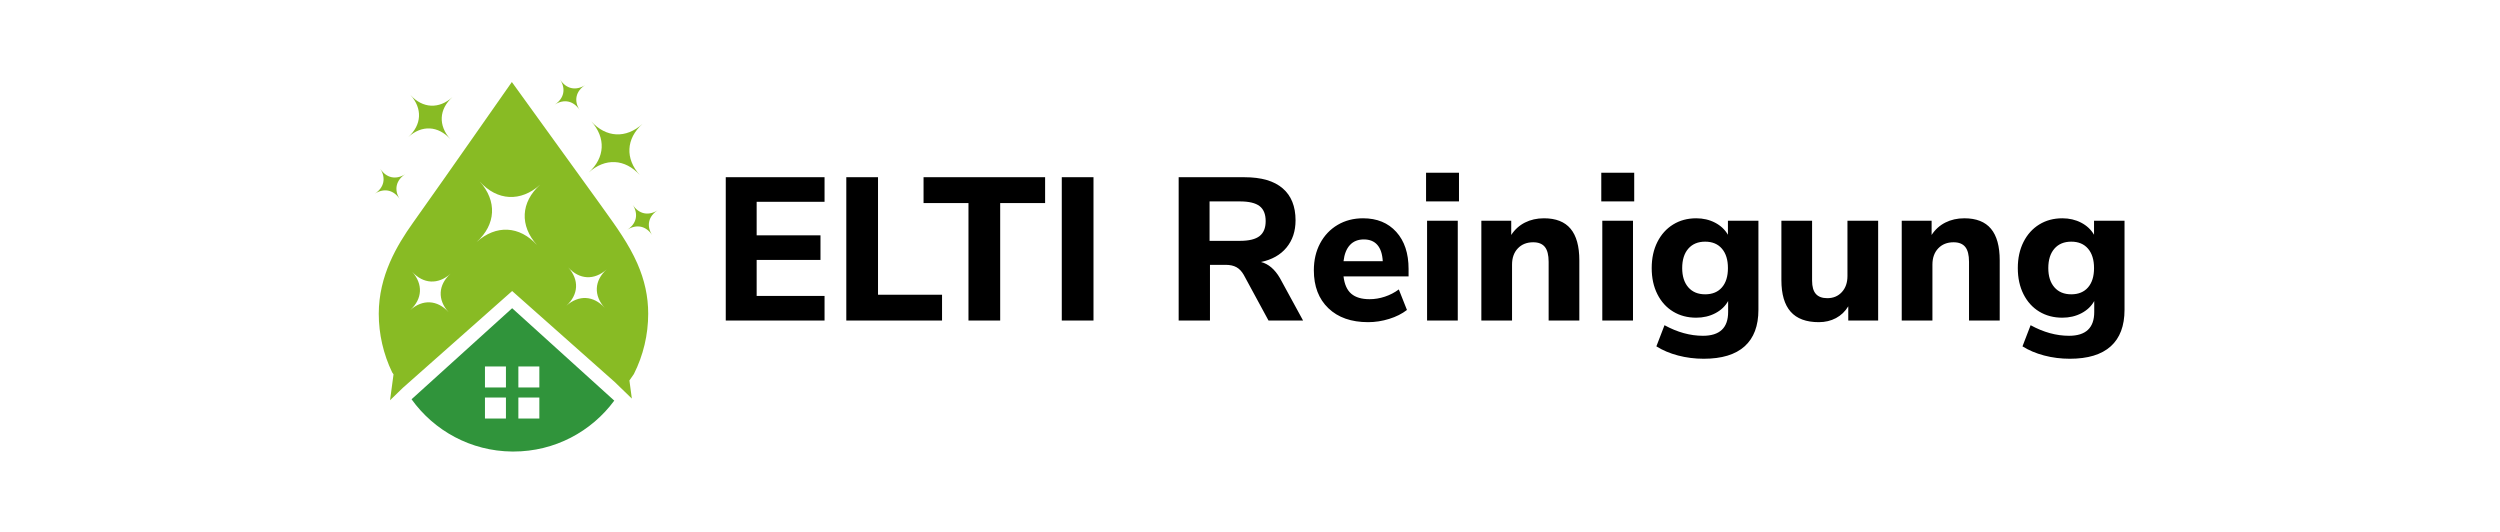 <svg width="1000" height="212.635" viewBox="0 0 1000 212.635" xmlns="http://www.w3.org/2000/svg"><defs/><path fill="#30943b" transform="matrix(0.303 0 0 0.303 44.107 -4.261)" d="M 530.543 420.945 L 530.543 420.945 L 397.743 541.145 C 427.443 582.545 475.843 609.645 530.543 610.145 C 531.143 610.145 531.643 610.145 532.243 610.145 C 586.843 610.145 635.243 583.745 665.343 542.945 L 530.543 420.945 Z M 522.343 566.545 L 494.643 566.545 L 494.643 538.845 L 522.343 538.845 L 522.343 566.545 Z M 522.343 525.545 L 494.643 525.545 L 494.643 497.845 L 522.343 497.845 L 522.343 525.545 Z M 566.443 566.545 L 538.743 566.545 L 538.743 538.845 L 566.443 538.845 L 566.443 566.545 Z M 566.443 525.545 L 538.743 525.545 L 538.743 497.845 L 566.443 497.845 L 566.443 525.545 Z"/><path fill="#88bb24" transform="matrix(0.303 0 0 0.303 44.107 -4.261)" d="M 699.143 245.245 C 679.543 223.545 653.243 222.245 631.543 241.845 C 653.243 222.245 654.543 195.945 634.943 174.245 C 654.543 195.945 680.843 197.245 702.543 177.645 C 680.843 197.245 679.543 223.545 699.143 245.245 Z"/><path fill="#88bb24" transform="matrix(0.303 0 0 0.303 44.107 -4.261)" d="M 448.943 197.745 C 432.843 179.945 411.243 178.845 393.443 194.945 C 411.243 178.845 412.343 157.245 396.243 139.445 C 412.343 157.245 433.943 158.345 451.743 142.245 C 433.843 158.245 432.843 179.845 448.943 197.745 Z"/><path fill="#88bb24" transform="matrix(0.303 0 0 0.303 44.107 -4.261)" d="M 382.143 276.945 C 374.243 264.745 361.543 261.945 349.243 269.745 C 361.443 261.845 364.243 249.145 356.443 236.845 C 364.343 249.045 377.043 251.845 389.343 244.045 C 377.143 251.945 374.343 264.745 382.143 276.945 Z"/><path fill="#88bb24" transform="matrix(0.303 0 0 0.303 44.107 -4.261)" d="M 715.443 324.545 C 707.543 312.345 694.843 309.545 682.543 317.345 C 694.743 309.445 697.543 296.745 689.743 284.445 C 697.643 296.645 710.343 299.445 722.643 291.645 C 710.343 299.545 707.543 312.345 715.443 324.545 Z"/><path fill="#88bb24" transform="matrix(0.303 0 0 0.303 44.107 -4.261)" d="M 619.643 159.345 C 611.743 147.145 599.043 144.345 586.743 152.145 C 598.943 144.245 601.743 131.545 593.943 119.245 C 601.843 131.445 614.543 134.245 626.843 126.445 C 614.543 134.345 611.743 147.145 619.643 159.345 Z"/><path fill="#88bb24" transform="matrix(0.303 0 0 0.303 44.107 -4.261)" d="M 710.143 428.145 C 710.143 405.545 705.443 383.845 695.743 361.745 C 684.543 336.345 668.043 313.345 651.943 291.045 C 649.143 287.245 646.443 283.345 643.643 279.445 L 530.143 122.345 C 530.143 122.345 493.843 174.045 480.643 193.045 C 454.143 230.845 426.743 270.045 399.543 308.245 C 378.543 337.745 354.443 378.045 354.443 428.245 C 354.443 455.045 360.543 481.545 372.143 505.645 L 373.943 508.245 L 369.343 542.445 L 386.243 526.045 L 386.243 526.045 L 530.543 398.245 L 667.043 519.345 L 667.043 519.445 L 688.543 540.245 L 685.343 516.345 L 691.243 507.845 C 703.643 483.245 710.143 455.945 710.143 428.145 Z M 446.543 426.045 C 431.843 409.845 412.243 408.845 395.943 423.445 C 412.143 408.745 413.143 389.145 398.543 372.845 C 413.243 389.045 432.843 390.045 449.143 375.445 C 432.843 390.145 431.843 409.845 446.543 426.045 Z M 563.443 337.645 C 540.343 312.045 509.243 310.445 483.643 333.545 C 509.243 310.445 510.843 279.345 487.743 253.745 C 510.843 279.345 541.943 280.945 567.543 257.845 C 541.843 280.945 540.243 311.945 563.443 337.645 Z M 652.643 420.345 C 637.943 404.145 618.343 403.145 602.043 417.745 C 618.243 403.045 619.243 383.445 604.643 367.145 C 619.343 383.345 638.943 384.345 655.243 369.745 C 638.943 384.445 637.943 404.145 652.643 420.345 Z"/><path id="text" transform="matrix(0.847 0 0 0.847 197.936 52.422)" d="M 109.052 21.804 L 155.708 21.804 L 155.708 33.42 L 123.644 33.42 L 123.644 49.26 L 153.788 49.26 L 153.788 60.876 L 123.644 60.876 L 123.644 77.868 L 155.708 77.868 L 155.708 89.484 L 109.052 89.484 L 109.052 21.804 Z M 165.98 21.804 L 180.956 21.804 L 180.956 77.292 L 211.196 77.292 L 211.196 89.484 L 165.98 89.484 L 165.98 21.804 Z M 223.676 33.996 L 202.46 33.996 L 202.46 21.804 L 259.868 21.804 L 259.868 33.996 L 238.652 33.996 L 238.652 89.484 L 223.676 89.484 L 223.676 33.996 Z M 267.74 21.804 L 282.716 21.804 L 282.716 89.484 L 267.74 89.484 L 267.74 21.804 Z M 381.692 89.484 L 365.372 89.484 L 353.66 67.884 C 352.7 66.22 351.548 65.02 350.204 64.284 C 348.86 63.548 347.164 63.18 345.116 63.18 L 337.724 63.18 L 337.724 89.484 L 322.94 89.484 L 322.94 21.804 L 354.044 21.804 C 361.98 21.804 367.98 23.548 372.044 27.036 C 376.108 30.524 378.14 35.564 378.14 42.156 C 378.14 47.276 376.716 51.564 373.868 55.02 C 371.02 58.476 367.004 60.748 361.82 61.836 C 365.34 62.732 368.316 65.26 370.748 69.42 L 381.692 89.484 Z M 361.148 49.596 C 363.068 48.092 364.028 45.74 364.028 42.54 C 364.028 39.276 363.068 36.908 361.148 35.436 C 359.228 33.964 356.124 33.228 351.836 33.228 L 337.532 33.228 L 337.532 51.852 L 351.836 51.852 C 356.124 51.852 359.228 51.1 361.148 49.596 Z M 431.516 68.652 L 400.796 68.652 C 401.244 72.428 402.476 75.164 404.492 76.86 C 406.508 78.556 409.372 79.404 413.084 79.404 C 415.516 79.404 417.932 79.004 420.332 78.204 C 422.732 77.404 424.924 76.268 426.908 74.796 L 430.748 84.492 C 428.444 86.284 425.644 87.692 422.348 88.716 C 419.052 89.74 415.74 90.252 412.412 90.252 C 404.476 90.252 398.22 88.06 393.644 83.676 C 389.068 79.292 386.78 73.324 386.78 65.772 C 386.78 60.972 387.772 56.716 389.756 53.004 C 391.74 49.292 394.492 46.396 398.012 44.316 C 401.532 42.236 405.532 41.196 410.012 41.196 C 416.604 41.196 421.836 43.34 425.708 47.628 C 429.58 51.916 431.516 57.74 431.516 65.1 L 431.516 68.652 Z M 403.82 53.82 C 402.188 55.58 401.18 58.124 400.796 61.452 L 419.324 61.452 C 419.132 58.06 418.284 55.5 416.78 53.772 C 415.276 52.044 413.148 51.18 410.396 51.18 C 407.644 51.18 405.452 52.06 403.82 53.82 Z M 440.252 42.348 L 454.748 42.348 L 454.748 89.484 L 440.252 89.484 L 440.252 42.348 Z M 455.324 19.692 L 455.324 33.228 L 439.772 33.228 L 439.772 19.692 L 455.324 19.692 Z M 508.028 46.14 C 510.78 49.436 512.156 54.412 512.156 61.068 L 512.156 89.484 L 497.66 89.484 L 497.66 61.74 C 497.66 58.54 497.068 56.204 495.884 54.732 C 494.7 53.26 492.86 52.524 490.364 52.524 C 487.356 52.524 484.94 53.484 483.116 55.404 C 481.292 57.324 480.38 59.884 480.38 63.084 L 480.38 89.484 L 465.884 89.484 L 465.884 42.348 L 479.996 42.348 L 479.996 49.068 C 481.66 46.508 483.82 44.556 486.476 43.212 C 489.132 41.868 492.124 41.196 495.452 41.196 C 501.084 41.196 505.276 42.844 508.028 46.14 Z M 523.004 42.348 L 537.5 42.348 L 537.5 89.484 L 523.004 89.484 L 523.004 42.348 Z M 538.076 19.692 L 538.076 33.228 L 522.524 33.228 L 522.524 19.692 L 538.076 19.692 Z M 596.732 42.348 L 596.732 84.396 C 596.732 92.012 594.556 97.772 590.204 101.676 C 585.852 105.58 579.42 107.532 570.908 107.532 C 566.684 107.532 562.636 107.02 558.764 105.996 C 554.892 104.972 551.484 103.532 548.54 101.676 L 552.38 91.692 C 558.46 95.02 564.508 96.684 570.524 96.684 C 578.46 96.684 582.428 92.94 582.428 85.452 L 582.428 80.268 C 581.084 82.7 579.068 84.62 576.38 86.028 C 573.692 87.436 570.684 88.14 567.356 88.14 C 563.26 88.14 559.628 87.18 556.46 85.26 C 553.292 83.34 550.812 80.604 549.02 77.052 C 547.228 73.5 546.332 69.388 546.332 64.716 C 546.332 60.044 547.228 55.932 549.02 52.38 C 550.812 48.828 553.292 46.076 556.46 44.124 C 559.628 42.172 563.26 41.196 567.356 41.196 C 570.62 41.196 573.58 41.884 576.236 43.26 C 578.892 44.636 580.924 46.54 582.332 48.972 L 582.332 42.348 L 596.732 42.348 Z M 579.5 73.836 C 581.388 71.66 582.332 68.62 582.332 64.716 C 582.332 60.812 581.388 57.756 579.5 55.548 C 577.612 53.34 574.972 52.236 571.58 52.236 C 568.188 52.236 565.532 53.34 563.612 55.548 C 561.692 57.756 560.732 60.812 560.732 64.716 C 560.732 68.556 561.692 71.58 563.612 73.788 C 565.532 75.996 568.188 77.1 571.58 77.1 C 574.972 77.1 577.612 76.012 579.5 73.836 Z M 653.276 42.348 L 653.276 89.484 L 639.164 89.484 L 639.164 82.764 C 637.692 85.196 635.756 87.052 633.356 88.332 C 630.956 89.612 628.252 90.252 625.244 90.252 C 619.292 90.252 614.86 88.604 611.948 85.308 C 609.036 82.012 607.58 77.036 607.58 70.38 L 607.58 42.348 L 622.076 42.348 L 622.076 70.668 C 622.076 73.484 622.668 75.564 623.852 76.908 C 625.036 78.252 626.844 78.924 629.276 78.924 C 632.092 78.924 634.38 77.964 636.14 76.044 C 637.9 74.124 638.78 71.596 638.78 68.46 L 638.78 42.348 L 653.276 42.348 Z M 706.556 46.14 C 709.308 49.436 710.684 54.412 710.684 61.068 L 710.684 89.484 L 696.188 89.484 L 696.188 61.74 C 696.188 58.54 695.596 56.204 694.412 54.732 C 693.228 53.26 691.388 52.524 688.892 52.524 C 685.884 52.524 683.468 53.484 681.644 55.404 C 679.82 57.324 678.908 59.884 678.908 63.084 L 678.908 89.484 L 664.412 89.484 L 664.412 42.348 L 678.524 42.348 L 678.524 49.068 C 680.188 46.508 682.348 44.556 685.004 43.212 C 687.66 41.868 690.652 41.196 693.98 41.196 C 699.612 41.196 703.804 42.844 706.556 46.14 Z M 769.628 42.348 L 769.628 84.396 C 769.628 92.012 767.452 97.772 763.1 101.676 C 758.748 105.58 752.316 107.532 743.804 107.532 C 739.58 107.532 735.532 107.02 731.66 105.996 C 727.788 104.972 724.38 103.532 721.436 101.676 L 725.276 91.692 C 731.356 95.02 737.404 96.684 743.42 96.684 C 751.356 96.684 755.324 92.94 755.324 85.452 L 755.324 80.268 C 753.98 82.7 751.964 84.62 749.276 86.028 C 746.588 87.436 743.58 88.14 740.252 88.14 C 736.156 88.14 732.524 87.18 729.356 85.26 C 726.188 83.34 723.708 80.604 721.916 77.052 C 720.124 73.5 719.228 69.388 719.228 64.716 C 719.228 60.044 720.124 55.932 721.916 52.38 C 723.708 48.828 726.188 46.076 729.356 44.124 C 732.524 42.172 736.156 41.196 740.252 41.196 C 743.516 41.196 746.476 41.884 749.132 43.26 C 751.788 44.636 753.82 46.54 755.228 48.972 L 755.228 42.348 L 769.628 42.348 Z M 752.396 73.836 C 754.284 71.66 755.228 68.62 755.228 64.716 C 755.228 60.812 754.284 57.756 752.396 55.548 C 750.508 53.34 747.868 52.236 744.476 52.236 C 741.084 52.236 738.428 53.34 736.508 55.548 C 734.588 57.756 733.628 60.812 733.628 64.716 C 733.628 68.556 734.588 71.58 736.508 73.788 C 738.428 75.996 741.084 77.1 744.476 77.1 C 747.868 77.1 750.508 76.012 752.396 73.836 Z"/></svg>